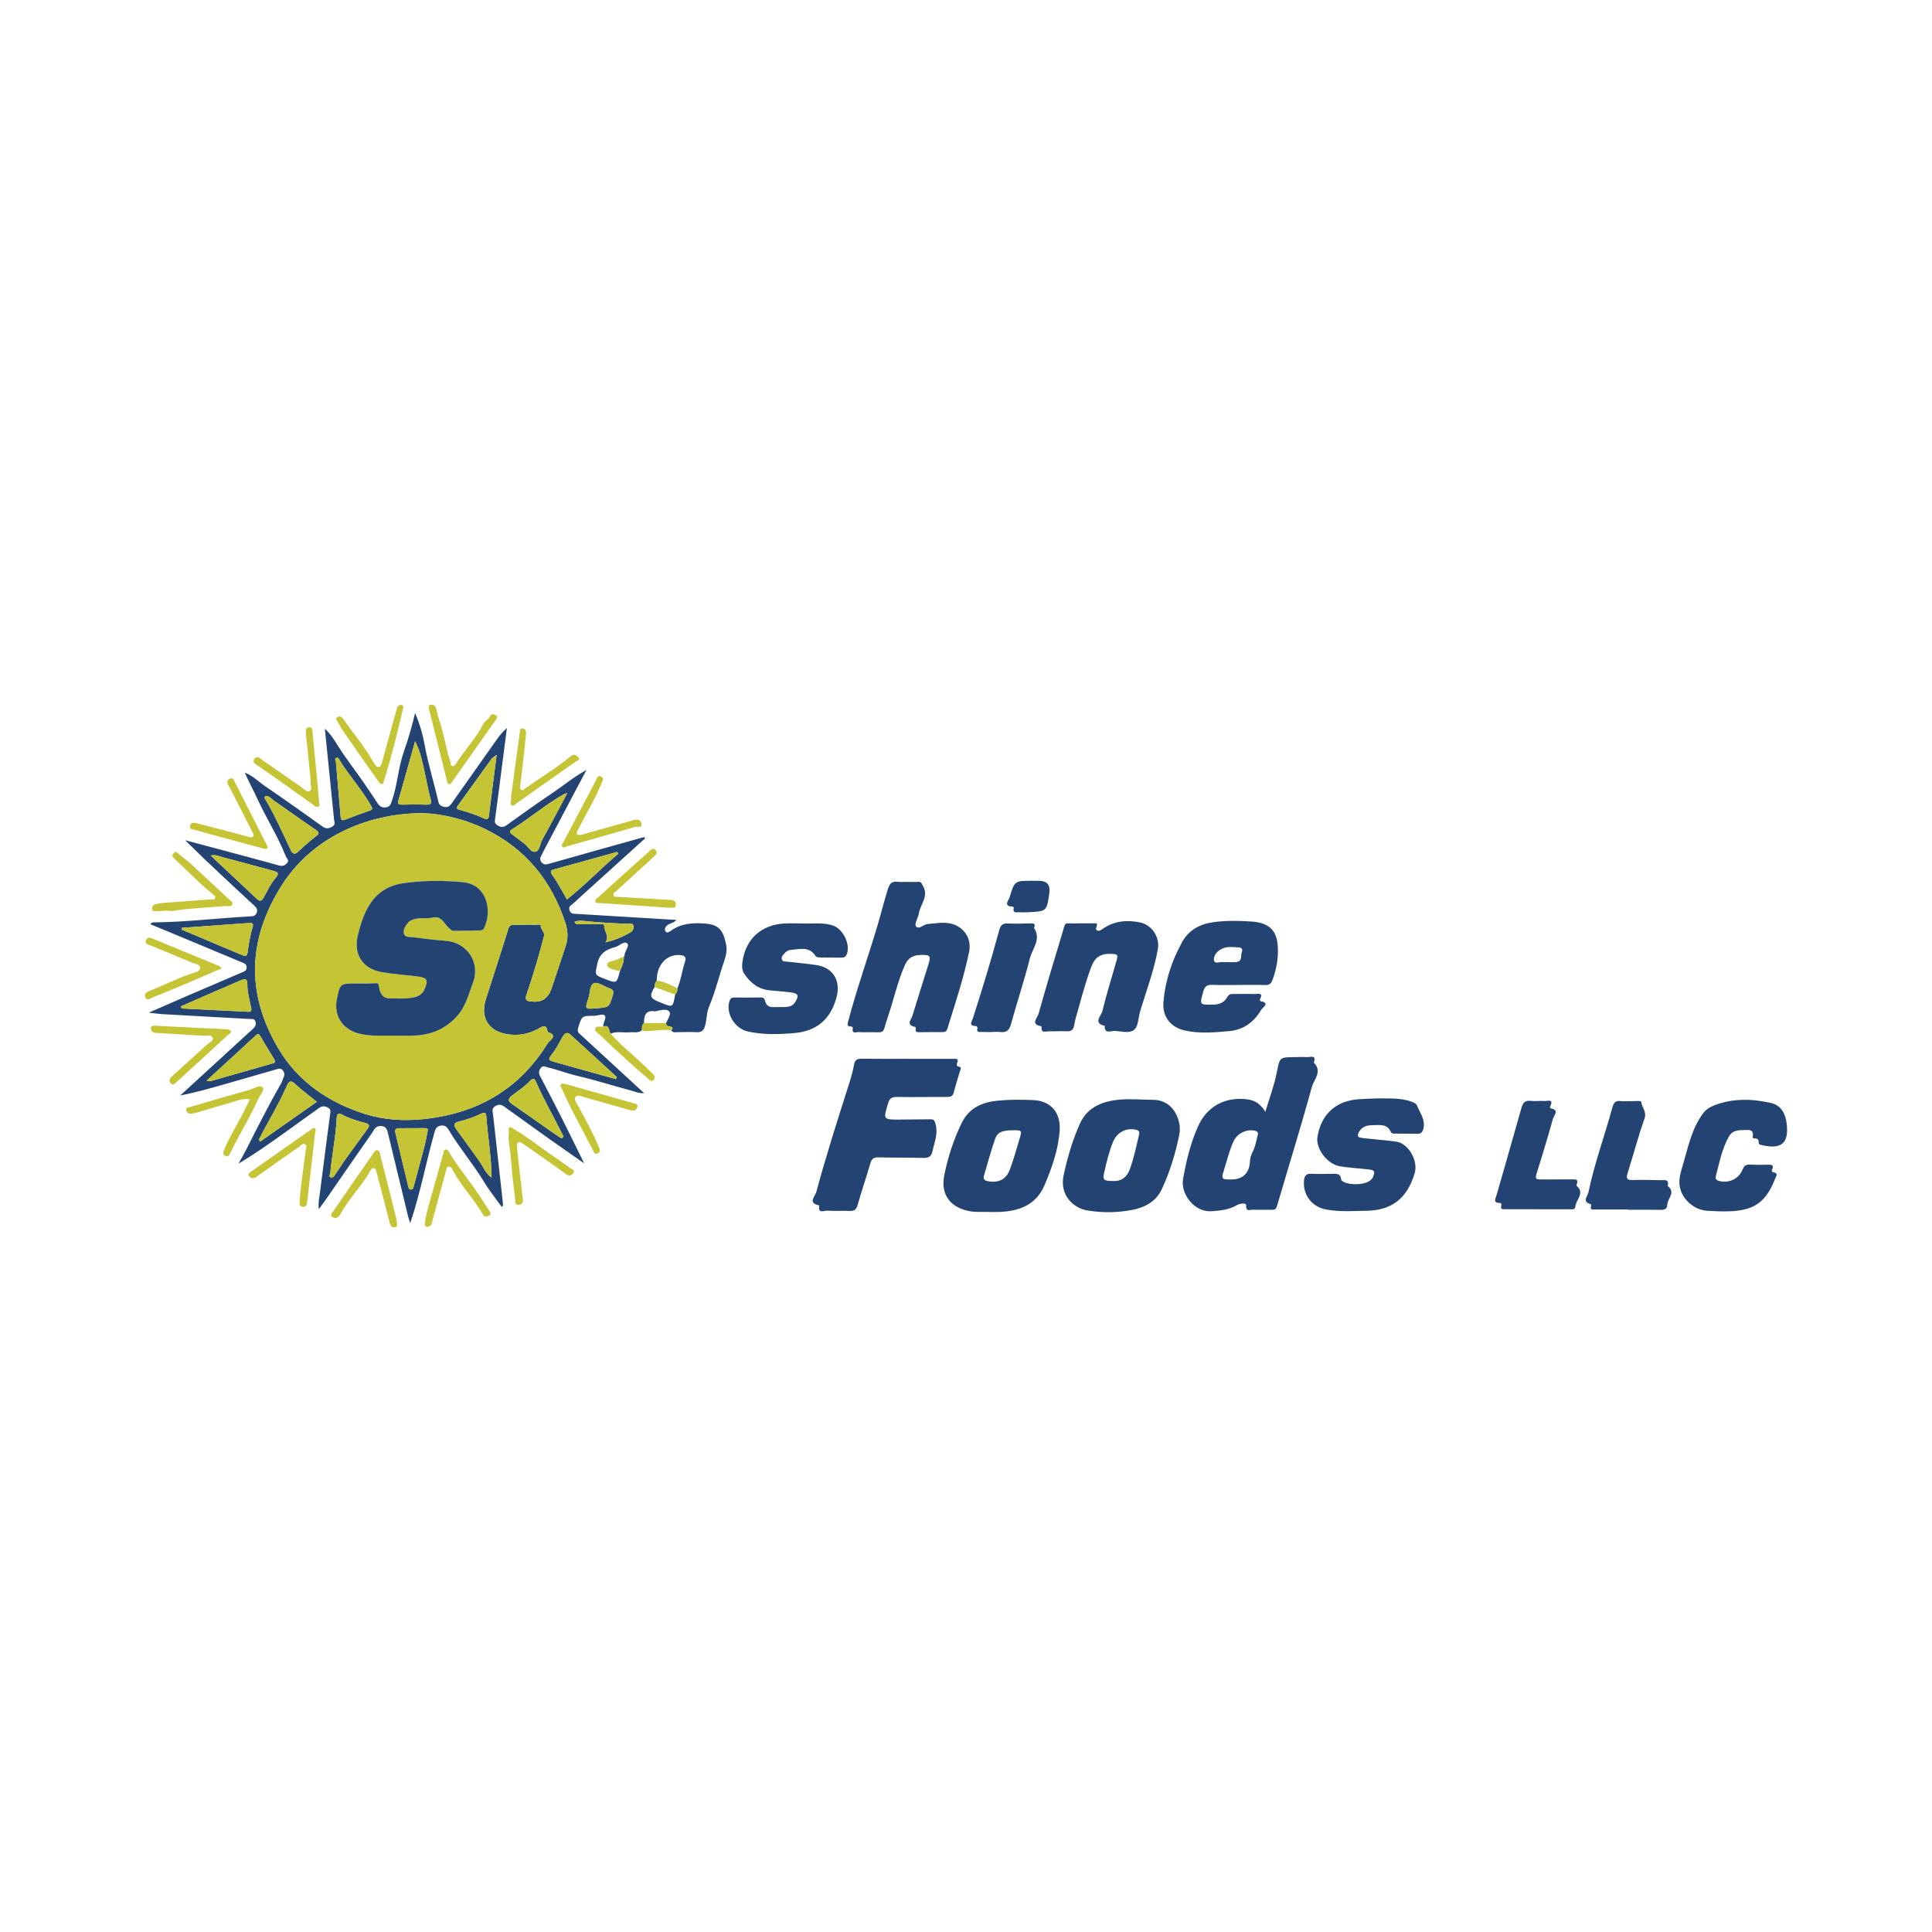 <?xml version="1.0" encoding="utf-8"?>
<!-- Generator: Adobe Illustrator 17.0.0, SVG Export Plug-In . SVG Version: 6.00 Build 0)  -->
<!DOCTYPE svg PUBLIC "-//W3C//DTD SVG 1.1//EN" "http://www.w3.org/Graphics/SVG/1.1/DTD/svg11.dtd">
<svg version="1.1" id="Layer_1" xmlns="http://www.w3.org/2000/svg" xmlns:xlink="http://www.w3.org/1999/xlink" x="0px" y="0px"
	 width="200px" height="200px" viewBox="0 0 200 200" enable-background="new 0 0 200 200" xml:space="preserve">

<g>
	<path fill="#234473" d="M62.454,106.267c-0.065-0.418,0.405-0.883,0.126-1.166c-0.174-0.176-0.731,0.054-1.117,0.055
		c-1.262,0.006-1.218,0.011-1.607,1.226c-0.156,0.486,0.127,0.616,0.367,0.837c2.125,1.959,4.252,3.915,6.458,5.945
		c-0.578,0.033-1.019-0.187-1.465-0.305c-1.817-0.481-3.61-1.059-5.439-1.483c-1.046-0.242-2.04-0.637-3.08-0.88
		c-0.245-0.057-0.487-0.246-0.728,0.08c-0.21,0.285-0.211,0.53-0.06,0.82c0.741,1.426,1.49,2.848,2.214,4.283
		c0.761,1.508,1.498,3.029,2.347,4.75c-1.427-1.001-2.676-1.866-3.914-2.746c-1.397-0.993-2.783-2.001-4.177-2.997
		c-0.316-0.226-0.591-0.468-1.064-0.208c-0.485,0.267-0.306,0.613-0.268,0.955c0.333,3.02,0.674,6.039,1.008,9.059
		c0.015,0.134,0.072,0.289-0.115,0.448c-0.617-0.864-1.286-1.688-1.829-2.587c-1.115-1.844-2.524-3.485-3.629-5.334
		c-0.196-0.328-0.415-0.588-0.891-0.489c-0.471,0.097-0.538,0.427-0.641,0.794c-0.856,3.041-1.428,6.158-2.481,9.289
		c-0.096-0.289-0.171-0.472-0.217-0.662c-0.682-2.818-1.358-5.638-2.043-8.456c-0.115-0.474-0.188-0.985-0.905-0.926
		c-0.476,0.039-0.591,0.422-0.787,0.703c-1.589,2.267-3.156,4.55-4.732,6.827c-0.222,0.32-0.458,0.631-0.775,1.066
		c-0.089-0.672,0.045-1.188,0.109-1.7c0.336-2.677,0.691-5.351,1.041-8.026c0.037-0.286,0.159-0.564-0.207-0.773
		c-0.355-0.202-0.64-0.175-0.956,0.054c-1.202,0.871-2.408,1.737-3.616,2.598c-1.52,1.083-3.045,2.161-4.688,3.137
		c0.279-0.509,0.572-1.012,0.835-1.529c1.161-2.293,2.317-4.588,3.595-6.82c0.085-0.149,0.121-0.324,0.196-0.479
		c0.138-0.287,0.187-0.555-0.045-0.827c-0.233-0.274-0.494-0.151-0.75-0.078c-1.688,0.483-3.374,0.971-5.061,1.456
		c-1.581,0.454-3.163,0.906-4.807,1.226c1.309-1.199,2.618-2.396,3.926-3.596c1.203-1.104,2.4-2.214,3.611-3.309
		c0.226-0.204,0.339-0.413,0.263-0.712c-0.097-0.379-0.409-0.289-0.667-0.304c-2.989-0.167-5.979-0.328-8.968-0.499
		c-0.438-0.025-0.874-0.093-1.423-0.154c1.381-0.603,2.669-1.17,3.962-1.727c1.884-0.813,3.771-1.62,5.659-2.425
		c0.251-0.107,0.515-0.169,0.513-0.536c-0.002-0.369-0.278-0.432-0.523-0.534c-2.329-0.974-4.658-1.946-6.988-2.917
		c-0.811-0.338-1.623-0.671-2.435-1.008c0.093-0.242,0.309-0.198,0.495-0.2c3.265-0.041,6.508-0.445,9.765-0.617
		c0.28-0.015,0.598-0.011,0.732-0.382c0.143-0.398-0.109-0.599-0.346-0.818c-2.371-2.194-4.743-4.387-7.071-6.689
		c1.2,0.32,2.401,0.638,3.6,0.96c2.032,0.545,4.067,1.08,6.093,1.648c0.361,0.101,0.581,0.054,0.839-0.215
		c0.303-0.317-0.015-0.489-0.101-0.708c-0.806-2.056-2.002-3.92-2.923-5.916c-0.413-0.894-0.884-1.76-1.333-2.764
		c0.863,0.326,1.427,0.943,2.089,1.393c2.005,1.362,3.982,2.767,5.952,4.179c0.363,0.26,0.634,0.234,1.003,0.032
		c0.386-0.212,0.227-0.485,0.199-0.766c-0.313-3.076-0.623-6.151-0.95-9.381c0.623,0.566,0.982,1.171,1.344,1.751
		c0.84,1.345,1.829,2.583,2.721,3.89c0.459,0.673,0.923,1.343,1.364,2.028c0.221,0.343,0.458,0.533,0.907,0.466
		c0.454-0.068,0.504-0.386,0.618-0.718c0.569-1.646,0.644-3.411,1.224-5.051c0.461-1.302,0.847-2.623,1.157-3.989
		c0.497,1.114,0.807,2.269,1.022,3.435c0.355,1.926,0.949,3.79,1.381,5.694c0.083,0.365,0.253,0.518,0.631,0.588
		c0.413,0.077,0.592-0.132,0.783-0.404c1.539-2.182,3.078-4.364,4.623-6.542c0.307-0.434,0.637-0.852,1.071-1.223
		c-0.295,2.287-0.59,4.574-0.886,6.861c-0.117,0.905-0.236,1.811-0.358,2.715c-0.036,0.267,0.109,0.404,0.317,0.527
		c0.304,0.179,0.555,0.201,0.877-0.03c1.606-1.156,3.215-2.31,4.859-3.412c1.099-0.737,2.112-1.604,3.43-2.319
		c-0.406,0.762-0.738,1.384-1.067,2.006c-1.144,2.163-2.287,4.327-3.43,6.491c-0.058,0.109-0.097,0.229-0.16,0.334
		c-0.153,0.253-0.212,0.483,0.015,0.742c0.219,0.248,0.435,0.231,0.727,0.148c3.235-0.919,6.474-1.822,9.713-2.729
		c0.067-0.019,0.137-0.024,0.202-0.035c0.117,0.177-0.051,0.227-0.124,0.293c-2.434,2.207-4.873,4.409-7.307,6.616
		c-0.187,0.169-0.456,0.273-0.333,0.654c0.128,0.397,0.4,0.358,0.694,0.376c3.185,0.191,6.369,0.386,9.553,0.58
		c0.238,0.014,0.477,0.025,0.816,0.042c-0.27,0.34-0.624,0.337-0.872,0.509c-0.254,0.177-0.403,0.447-0.245,0.689
		c0.14,0.214,0.411,0.039,0.582-0.085c1.032-0.749,2.212-0.817,3.414-0.739c1.523,0.099,1.972,0.655,2.284,2.23
		c0.106,0.533-0.014,1.092-0.191,1.607c-0.552,1.606-0.938,3.263-1.609,4.838c-0.241,0.565-0.205,1.297-0.392,1.937
		c-0.137,0.469-0.38,0.684-0.905,0.643c-0.64-0.05-1.287,0.002-1.931-0.004c-0.235-0.002-0.51,0.089-0.664-0.198
		c0.224-0.198,0.154-0.34-0.104-0.386c-0.227-0.041-0.436-0.06-0.419-0.364c0.146-0.403,0.573-0.897,0.307-1.199
		c-0.27-0.307-0.869-0.128-1.324-0.037c-0.048,0.01-0.098,0.034-0.143,0.027c-0.978-0.157-1.128,0.459-1.136,1.21
		c-0.239,0.2-0.206,0.478-0.212,0.744c-0.381,0.335-0.846,0.174-1.277,0.218c-0.652,0.067-1.324-0.147-1.96,0.142
		C62.982,106.738,63.171,106.038,62.454,106.267z M67.754,102.186c-0.543,0.925-0.473,1.153,0.469,1.53
		c0.068,0.027,0.136,0.056,0.204,0.084c1.234,0.509,1.234,0.509,1.465-0.854c0.186-0.177,0.248-0.4,0.238-0.649
		c0.383-0.884,0.482-1.85,0.787-2.757c0.167-0.497-0.097-0.649-0.555-0.675c-1.381-0.078-2.386,1.032-2.376,2.647
		C67.837,101.712,67.755,101.935,67.754,102.186z M64.17,100.541c0.184-0.47,0.44-0.92,0.405-1.452
		c0.026-0.069,0.071-0.136,0.075-0.207c0.029-0.442,0.56-0.974,0.283-1.219c-0.338-0.298-0.805,0.261-1.243,0.377
		c-0.929,0.245-1.642,0.647-1.863,1.758c-0.223,1.117-0.324,1.113,0.774,1.539C63.844,101.82,63.844,101.82,64.17,100.541z
		 M43.727,84.177c-5.884,0.013-11.526,2.621-14.614,7.552c-3.465,5.534-3.644,11.103-0.334,16.75
		c2.069,3.528,5.273,5.671,9.055,6.854c1.851,0.579,3.868,0.726,5.874,0.531c5.603-0.546,10.009-3.032,12.991-7.863
		c0.172-0.279,1.158-0.808-0.009-1.171c-0.121-0.986-0.633-0.499-1.063-0.276c-1.179,0.612-2.446,0.734-3.682,0.374
		c-1.346-0.393-2.25-1.618-1.646-3.496c0.781-2.426,1.568-4.85,2.328-7.283c0.106-0.339,0.282-0.414,0.587-0.412
		c0.717,0.003,1.435-0.03,2.152-0.007c0.21,0.007,0.624-0.073,0.612,0.063c-0.04,0.438,0.451,0.68,0.339,1.1
		c-0.253,0.945-0.499,1.893-0.779,2.83c-0.332,1.11-0.683,2.215-1.055,3.312c-0.15,0.443,0.017,0.582,0.423,0.634
		c1.121,0.143,1.806-0.24,2.18-1.316c0.512-1.472,0.984-2.958,1.478-4.437c0.27-0.809,0.221-1.607-0.043-2.406
		c-1.444-4.369-4.123-7.666-8.31-9.696C47.916,84.7,45.496,84.213,43.727,84.177z M18.817,96.053
		c-0.007,0.059-0.013,0.118-0.02,0.177c0.535,0.224,1.07,0.448,1.604,0.673c1.522,0.642,3.042,1.291,4.568,1.923
		c0.247,0.102,0.594,0.321,0.66-0.208c0.113-0.908,0.274-1.806,0.534-2.685c0.089-0.301-0.035-0.412-0.332-0.39
		C23.493,95.715,21.155,95.884,18.817,96.053z M18.755,104.164c0.009,0.077,0.019,0.154,0.028,0.231
		c2.309,0.115,4.619,0.231,6.928,0.344c0.336,0.017,0.335-0.17,0.283-0.433c-0.159-0.8-0.396-1.593-0.388-2.414
		c0.006-0.594-0.247-0.601-0.682-0.41c-1.156,0.506-2.318,1-3.475,1.502C20.549,103.374,19.652,103.77,18.755,104.164z
		 M63.761,111.71c0.032-0.067,0.064-0.135,0.096-0.202c-1.61-1.478-3.215-2.963-4.836-4.429c-0.328-0.297-0.581-0.092-0.771,0.23
		c-0.325,0.553-0.592,1.136-0.987,1.651c-0.59,0.769-0.574,0.778,0.347,1.034C59.66,110.564,61.71,111.138,63.761,111.71z
		 M21.388,111.865c0.218,0.032,0.323,0.079,0.407,0.055c2.141-0.607,4.278-1.224,6.419-1.832c0.316-0.09,0.313-0.216,0.152-0.472
		c-0.486-0.772-0.95-1.559-1.411-2.346c-0.148-0.253-0.251-0.295-0.494-0.069C24.807,108.74,23.137,110.261,21.388,111.865z
		 M26.801,117.975c0.046,0.065,0.091,0.13,0.137,0.196c1.936-1.359,3.872-2.717,5.859-4.112c-0.798-0.649-1.542-1.19-2.205-1.816
		c-0.437-0.413-0.661-0.395-0.894,0.145C28.865,114.318,27.742,116.1,26.801,117.975z M64,88.382
		c-0.035-0.065-0.069-0.129-0.104-0.194c-2.207,0.612-4.414,1.225-6.621,1.837c-0.33,0.092-0.287,0.304-0.14,0.506
		c0.581,0.799,1.034,1.677,1.558,2.578C60.572,91.619,62.197,89.901,64,88.382z M21.814,88.567c1.649,1.549,3.223,3.025,4.795,4.504
		c0.314,0.295,0.503,0.168,0.686-0.159c0.397-0.711,0.733-1.462,1.276-2.082c0.368-0.42,0.166-0.563-0.268-0.678
		c-1.743-0.462-3.479-0.952-5.225-1.406C22.707,88.649,22.341,88.445,21.814,88.567z M44.289,116.974
		c0.015-0.155-0.16-0.191-0.384-0.189c-0.864,0.007-1.727,0.009-2.591,0.009c-0.311,0-0.471,0.117-0.391,0.45
		c0.443,1.847,0.884,3.693,1.329,5.539c0.039,0.162,0.059,0.364,0.297,0.358c0.232-0.007,0.244-0.206,0.288-0.369
		c0.381-1.406,0.768-2.81,1.135-4.219C44.096,118.075,44.168,117.585,44.289,116.974z M58.299,117.603
		c-0.012-0.037-0.017-0.062-0.028-0.084c-0.938-1.875-1.99-3.692-2.826-5.619c-0.112-0.257-0.33-0.275-0.531-0.056
		c-0.556,0.605-1.24,1.056-1.89,1.544c-0.467,0.352-0.467,0.596,0.016,0.926c1.302,0.891,2.587,1.809,3.879,2.714
		c0.344,0.241,0.687,0.482,1.039,0.709C58.119,117.842,58.29,117.884,58.299,117.603z M58.727,82.1
		c-0.239,0.076-0.305,0.084-0.359,0.115c-1.893,1.079-3.549,2.507-5.397,3.654c-0.29,0.18-0.176,0.349,0.04,0.508
		c0.418,0.307,0.827,0.626,1.246,0.932c0.395,0.289,0.682,0.932,1.137,0.865c0.494-0.073,0.485-0.797,0.722-1.219
		C56.983,85.407,57.801,83.833,58.727,82.1z M27.66,82.418c-0.265,0.001-0.352,0.069-0.208,0.308
		c1.016,1.694,1.805,3.503,2.649,5.284c0.191,0.402,0.411,0.49,0.775,0.146c0.574-0.542,1.164-1.072,1.79-1.551
		c0.371-0.284,0.452-0.412,0.008-0.712c-1.449-0.98-2.866-2.007-4.304-3.003C28.13,82.724,27.946,82.466,27.66,82.418z
		 M34.177,121.557c-0.156,0.142-0.046,0.302,0.081,0.34c0.093,0.028,0.28-0.077,0.35-0.176c0.382-0.543,0.725-1.113,1.11-1.654
		c0.744-1.045,1.506-2.077,2.263-3.113c0.249-0.341,0.393-0.565-0.218-0.72c-0.805-0.204-1.611-0.452-2.353-0.856
		c-0.295-0.16-0.527-0.102-0.546,0.282C34.767,117.634,34.36,119.571,34.177,121.557z M50.888,121.909
		c-0.027-2.27-0.405-4.336-0.557-6.419c-0.03-0.407-0.303-0.309-0.536-0.197c-0.716,0.343-1.463,0.608-2.231,0.792
		c-0.69,0.166-0.604,0.45-0.261,0.909c0.797,1.068,1.556,2.163,2.34,3.241C50.013,120.743,50.2,121.384,50.888,121.909z
		 M42.971,76.741c-0.613,2.177-1.166,4.164-1.734,6.146c-0.109,0.382,0.079,0.413,0.373,0.41c0.839-0.009,1.679-0.038,2.516,0.002
		c0.533,0.026,0.571-0.186,0.448-0.608c-0.248-0.853-0.391-1.73-0.583-2.595C43.753,79.023,43.574,77.922,42.971,76.741z
		 M51.412,78.142c-0.295,0.225-0.436,0.291-0.515,0.401c-1.172,1.62-2.333,3.248-3.505,4.868c-0.177,0.245-0.09,0.351,0.153,0.417
		c0.883,0.242,1.756,0.51,2.583,0.914c0.239,0.117,0.436,0.078,0.476-0.24C50.865,82.445,51.126,80.388,51.412,78.142z
		 M34.762,78.759c0.167,1.918,0.337,3.836,0.498,5.755c0.025,0.298,0.082,0.479,0.442,0.342c0.854-0.325,1.709-0.648,2.574-0.943
		c0.328-0.112,0.281-0.239,0.145-0.481c-0.96-1.709-2.305-3.152-3.32-4.823c-0.048-0.078-0.134-0.233-0.28-0.155
		C34.712,78.514,34.645,78.625,34.762,78.759z M61.715,104.382c1.359-0.105,1.343-0.11,1.723-1.369
		c0.122-0.405,0.025-0.586-0.365-0.712c-0.536-0.174-1.146-0.666-1.558-0.527c-0.467,0.157-0.424,0.976-0.585,1.513
		c-0.007,0.024-0.016,0.047-0.024,0.07C60.538,104.473,60.538,104.473,61.715,104.382z M62.658,97.555
		c0.98-0.218,1.849-0.588,2.663-1.075c0.208-0.124,0.312-0.425,0.252-0.662c-0.072-0.286-0.372-0.166-0.574-0.176
		c-1.442-0.071-2.884-0.131-4.322-0.283c-0.384-0.041-0.8-0.103-1.206,0.071c0.141,0.319,0.36,0.247,0.54,0.249
		c0.691,0.005,1.382,0.003,2.073-0.004c0.196-0.002,0.485-0.055,0.471,0.201C62.526,96.433,63.151,96.927,62.658,97.555z"/>
	<path fill="#234473" d="M93.887,109.611c1.584,0,3.169-0.002,4.753,0.002c0.283,0.001,0.665-0.083,0.441,0.444
		c-0.059,0.138-0.062,0.314,0.139,0.351c0.396,0.071,0.208,0.3,0.15,0.497c-0.217,0.733-0.452,1.462-0.645,2.202
		c-0.107,0.41-0.367,0.449-0.72,0.448c-1.732-0.005-3.465,0.029-5.197,0.001c-0.525-0.008-0.734,0.194-0.876,0.666
		c-0.51,1.692-0.523,1.688,1.279,1.675c1.015-0.007,2.03-0.011,3.045-0.028c0.374-0.006,0.472,0.034,0.599,0.513
		c0.271,1.027-0.133,1.875-0.325,2.793c-0.11,0.525-0.39,0.705-0.92,0.692c-1.558-0.038-3.118-0.016-4.676-0.056
		c-0.479-0.012-0.697,0.14-0.832,0.605c-0.419,1.448-0.912,2.875-1.321,4.325c-0.135,0.479-0.351,0.636-0.826,0.616
		c-0.766-0.033-1.537,0.024-2.301-0.029c-0.322-0.023-0.994,0.361-0.854-0.507c0.002-0.015-0.027-0.049-0.046-0.053
		c-1.153-0.239-0.375-0.926-0.258-1.357c1.024-3.786,2.222-7.52,3.411-11.257c0.202-0.634,0.386-1.279,0.501-1.933
		c0.088-0.501,0.321-0.632,0.799-0.624c1.559,0.025,3.119,0.009,4.679,0.009C93.887,109.608,93.887,109.61,93.887,109.611z"/>
	<path fill="#234473" d="M130.986,115.098c0.435-1.449,0.923-2.737,1.188-4.089c0.306-1.562,0.286-1.566,1.858-1.577
		c0.421-0.003,0.843-0.029,1.262-0.001c0.35,0.023,1.024-0.289,0.708,0.576c0.93,0.907,0.011,1.75-0.201,2.523
		c-1.131,4.122-2.403,8.206-3.604,12.309c-0.089,0.305-0.207,0.401-0.498,0.397c-0.669-0.009-1.338,0.019-2.006-0.007
		c-0.282-0.011-0.729,0.261-0.694-0.463c0.013-0.27-0.639-0.196-0.954-0.011c-0.82,0.48-1.708,0.567-2.635,0.633
		c-1.757,0.124-3.213-1.781-2.939-3.346c0.324-1.85,0.769-3.687,1.533-5.407c0.944-2.125,2.835-3.123,5.123-2.832
		C129.904,113.902,130.511,114.292,130.986,115.098z M127.427,122.101c1.234-0.006,1.905-0.632,1.968-1.889
		c0.019-0.377,0.12-0.676,0.3-1.018c0.268-0.509,0.35-1.118,0.505-1.685c0.06-0.22,0.007-0.371-0.246-0.443
		c-0.821-0.236-1.86,0.236-2.232,1.026c-0.465,0.986-0.699,2.049-1.032,3.078C126.407,122.044,126.473,122.105,127.427,122.101z"/>
	<path fill="#234473" d="M93.834,91.296c0.421,0,0.842,0.012,1.262-0.004c0.296-0.011,0.293,0.155,0.426,0.377
		c0.669,1.112-0.256,1.94-0.405,2.893c-0.072,0.458-0.479,1.08-0.307,1.312c0.309,0.419,0.78-0.188,1.222-0.22
		c0.712-0.052,1.408-0.196,2.139-0.093c1.472,0.208,2.458,1.474,2.152,2.963c-0.557,2.708-1.432,5.33-2.251,7.967
		c-0.096,0.31-0.27,0.355-0.542,0.353c-0.767-0.006-1.535,0.001-2.302,0.01c-0.264,0.003-0.524,0.029-0.423-0.377
		c0.013-0.052-0.042-0.172-0.08-0.179c-0.991-0.181-0.386-0.762-0.265-1.164c0.525-1.752,1.089-3.491,1.632-5.238
		c0.299-0.963,0.209-1.069-0.789-1.04c-0.751,0.022-1.293,0.285-1.625,1.034c-0.767,1.727-1.148,3.575-1.759,5.349
		c-0.667,1.939-0.098,1.596-2.15,1.612c-0.272,0.002-0.549,0.029-0.816-0.01c-0.272-0.04-0.827,0.278-0.657-0.446
		c0.007-0.031-0.146-0.143-0.223-0.142c-0.401,0.006-0.352-0.197-0.278-0.481c0.872-3.346,2.041-6.601,3.028-9.911
		c0.381-1.276,0.693-2.571,1.098-3.843c0.195-0.614,0.443-0.798,1.022-0.732c0.293,0.034,0.593,0.006,0.89,0.006
		C93.834,91.294,93.834,91.295,93.834,91.296z"/>
	<path fill="#234473" d="M117.767,113.804c0.476,0.036,1.118,0.023,1.76,0.054c2.029,0.096,2.828,2.244,2.557,3.584
		c-0.399,1.967-0.975,3.893-1.836,5.705c-0.59,1.242-1.742,1.857-3.067,2.109c-1.52,0.289-3.059,0.3-4.579,0.058
		c-1.502-0.239-2.938-1.602-2.495-3.656c0.391-1.812,0.914-3.603,1.664-5.294c0.841-1.898,2.576-2.446,4.495-2.556
		C116.711,113.782,117.158,113.804,117.767,113.804z M115.224,122.254c0.768,0.055,1.413-0.321,1.737-1.215
		c0.421-1.163,0.668-2.371,0.955-3.569c0.054-0.224,0.039-0.426-0.269-0.506c-1.006-0.263-2.001,0.228-2.412,1.208
		c-0.422,1.007-0.662,2.066-0.913,3.123C114.124,122.128,114.224,122.266,115.224,122.254z"/>
	<path fill="#234473" d="M102.284,125.461c-0.617-0.026-1.234,0.038-1.852-0.068c-2.007-0.346-3.076-1.689-2.692-3.666
		c0.366-1.89,0.964-3.726,1.81-5.473c0.774-1.598,2.181-2.174,3.796-2.321c1.202-0.11,2.415-0.106,3.632-0.051
		c1.937,0.087,2.827,1.454,2.722,3.094c-0.127,1.987-0.799,3.917-1.591,5.755c-0.861,1.997-2.603,2.651-4.638,2.729
		C103.077,125.474,102.68,125.461,102.284,125.461z M104.877,117.004c-1.095,0.001-1.62,0.193-1.859,0.884
		c-0.434,1.253-0.785,2.535-1.157,3.808c-0.088,0.302-0.003,0.504,0.367,0.574c1.155,0.22,1.944-0.163,2.341-1.269
		c0.366-1.019,0.669-2.062,0.975-3.102C105.807,117.007,105.792,117.003,104.877,117.004z"/>
	<path fill="#234473" d="M128.17,101.962c-0.891-0.001-1.784,0.029-2.674-0.012c-0.538-0.025-0.782,0.148-0.93,0.683
		c-0.389,1.407-0.418,1.382,1.012,1.367c0.654-0.007,1.165-0.224,1.479-0.798c0.146-0.267,0.341-0.309,0.606-0.306
		c0.743,0.007,1.486-0.018,2.228,0.004c0.314,0.009,0.938-0.204,0.539,0.548c-0.023,0.044,0.029,0.188,0.061,0.193
		c1.033,0.168,0.2,0.679,0.09,0.865c-0.753,1.281-1.84,2.114-3.377,2.241c-1.53,0.126-3.065,0.273-4.581-0.078
		c-1.452-0.336-2.303-1.42-2.186-2.908c0.175-2.22,0.866-4.311,1.945-6.252c0.679-1.222,1.801-1.842,3.186-2.04
		c1.309-0.187,2.626-0.16,3.926-0.078c2.118,0.134,2.901,1.098,2.788,3.439c-0.043,0.875-0.234,1.757-0.55,2.602
		c-0.146,0.391-0.322,0.55-0.739,0.539C130.052,101.945,129.111,101.962,128.17,101.962z M126.888,99.605c0-0.003,0-0.007,0-0.01
		c0.371,0,0.747,0.037,1.113-0.008c0.653-0.08,0.403-0.691,0.561-1.059c0.108-0.253-0.037-0.436-0.318-0.452
		c-0.567-0.034-1.148-0.113-1.689,0.11c-0.515,0.212-0.928,0.697-0.89,1.173c0.042,0.516,0.652,0.161,1,0.244
		C126.736,99.619,126.814,99.605,126.888,99.605z"/>
	<path fill="#234473" d="M142.589,113.704c1.186,0.029,2.376-0.078,3.531,0.338c0.279,0.101,0.496,0.21,0.602,0.474
		c0.296,0.738,0.839,1.397,0.637,2.292c-0.088,0.39-0.259,0.564-0.638,0.561c-0.793-0.005-1.585-0.009-2.378-0.021
		c-0.163-0.002-0.293-0.004-0.394-0.226c-0.362-0.792-1.111-0.647-1.782-0.649c-0.616-0.001-1.174,0.118-1.502,0.74
		c-0.25,0.475,0.003,0.545,0.39,0.593c1.152,0.144,2.31,0.211,3.463,0.373c1.342,0.189,2.301,2.031,1.93,3.271
		c-0.766,2.562-2.327,3.855-5.002,3.889c-1.409,0.018-2.824,0.134-4.224-0.144c-1.461-0.29-2.387-1.561-2.227-3.031
		c0.051-0.469,0.252-0.689,0.764-0.657c0.666,0.042,1.337,0.006,2.006,0.009c0.471,0.002,1.027-0.133,1.075,0.615
		c0.001,0.021,0.026,0.041,0.041,0.06c0.45,0.541,2.831,0.616,3.238-0.325c0.246-0.569,0.205-0.738-0.423-0.806
		c-0.984-0.106-1.974-0.17-2.952-0.32c-1.338-0.206-2.562-1.829-2.361-3.057c0.383-2.337,1.904-3.728,4.275-3.892
		C141.302,113.747,141.946,113.733,142.589,113.704z"/>
	<path fill="#234473" d="M113.532,95.587c0.117,0.287-0.233,0.58,0.037,0.73c0.213,0.119,0.47-0.082,0.675-0.22
		c1.162-0.782,2.442-0.875,3.765-0.609c1.228,0.247,2.071,1.523,1.853,2.76c-0.395,2.246-1.223,4.372-1.861,6.55
		c-0.186,0.634-0.147,1.484-0.645,1.842c-0.497,0.357-1.297,0.113-1.96,0.082c-0.394-0.018-1.063,0.362-1.04-0.528
		c-1.236-0.286-0.356-1.04-0.248-1.489c0.415-1.725,0.952-3.42,1.439-5.127c0.225-0.79,0.185-0.817-0.656-0.835
		c-0.897-0.02-1.523,0.347-1.856,1.186c-0.565,1.425-0.956,2.905-1.368,4.377c-0.173,0.619-0.369,1.235-0.482,1.865
		c-0.091,0.504-0.344,0.612-0.808,0.586c-0.592-0.034-1.188,0.022-1.782,0.006c-0.327-0.009-0.856,0.247-0.773-0.468
		c0.002-0.02-0.019-0.061-0.033-0.063c-1.154-0.179-0.396-0.867-0.282-1.272c0.777-2.76,1.591-5.51,2.429-8.253
		c0.422-1.381,0.126-1.085,1.471-1.118C112.122,95.572,112.837,95.587,113.532,95.587z"/>
	<path fill="#234473" d="M83.195,95.597c1.007,0.038,2.035-0.124,3.022,0.21c1.015,0.344,1.781,1.822,1.484,2.85
		c-0.086,0.298-0.233,0.478-0.565,0.475c-0.767-0.008-1.534,0-2.301-0.016c-0.138-0.003-0.342-0.045-0.403-0.141
		c-0.677-1.073-1.698-0.694-2.636-0.634c-0.251,0.016-0.451,0.2-0.619,0.386c-0.15,0.165-0.319,0.349-0.238,0.589
		c0.089,0.267,0.354,0.214,0.569,0.238c1.005,0.114,2.015,0.199,3.015,0.35c1.729,0.261,2.526,1.632,2.081,3.311
		c-0.61,2.298-2.058,3.537-4.407,3.731c-1.607,0.133-3.216,0.189-4.804-0.176c-1.333-0.306-2.242-1.82-1.9-3.066
		c0.09-0.327,0.217-0.449,0.55-0.443c0.891,0.015,1.784,0.016,2.675-0.006c0.308-0.008,0.424,0.093,0.494,0.391
		c0.103,0.441,0.424,0.634,0.886,0.612c0.42-0.02,0.843,0.01,1.263-0.016c0.375-0.024,0.718-0.126,0.945-0.486
		c0.435-0.691,0.342-0.928-0.466-1.025c-0.688-0.082-1.378-0.147-2.068-0.201c-1.211-0.095-2.07-0.737-2.722-1.715
		c-0.252-0.379-0.25-0.805-0.195-1.221c0.316-2.369,1.936-3.863,4.336-3.993C81.856,95.567,82.526,95.597,83.195,95.597z"/>
	<path fill="#234473" d="M177.975,125.396c-0.396-0.017-0.791-0.034-1.187-0.051c-1.438-0.063-2.763-1.251-2.923-2.678
		c-0.069-0.616,0.094-1.233,0.271-1.819c0.574-1.909,0.928-3.897,2.147-5.572c0.336-0.461,0.772-0.696,1.224-0.868
		c1.912-0.728,3.884-0.672,5.841-0.222c1.059,0.243,1.491,1.149,1.606,2.105c0.253,2.087-0.542,2.725-2.626,2.238
		c-0.166-0.039-0.287-0.087-0.272-0.273c0.025-0.295-0.125-0.399-0.394-0.405c-0.096-0.002-0.244-0.02-0.225-0.135
		c0.076-0.469,0.003-0.767-0.579-0.741c-0.714,0.032-1.465-0.079-1.897,0.7c-0.705,1.273-0.971,2.691-1.338,4.075
		c-0.088,0.331,0.105,0.443,0.374,0.513c0.962,0.248,1.999-0.222,2.379-1.164c0.169-0.419,0.369-0.568,0.809-0.541
		c0.642,0.039,1.287,0.02,1.931,0.012c0.3-0.004,0.503,0.048,0.362,0.414c-0.054,0.141-0.119,0.337,0.073,0.366
		c0.588,0.088,0.313,0.398,0.206,0.676C182.633,124.957,181.018,125.473,177.975,125.396z"/>
	<path fill="#234473" d="M168.54,125.208c-1.138,0-2.275,0.003-3.413-0.003c-0.221-0.001-0.56,0.103-0.418-0.354
		c0.019-0.059-0.005-0.19-0.033-0.198c-0.943-0.248-0.328-0.808-0.238-1.239c0.619-2.98,1.676-5.836,2.474-8.766
		c0.131-0.481,0.312-0.738,0.854-0.666c0.365,0.048,0.741-0.005,1.111,0.013c0.362,0.018,1.017-0.101,1.033,0.093
		c0.047,0.577,0.583,0.987,0.333,1.693c-0.66,1.858-1.155,3.773-1.753,5.654c-0.18,0.566-0.077,0.741,0.531,0.719
		c0.963-0.035,1.929,0.006,2.893,0.017c0.398,0.005,0.916-0.131,0.72,0.595c0.878,0.666-0.024,1.304-0.039,1.955
		c-0.01,0.439-0.31,0.531-0.717,0.522c-1.113-0.024-2.226-0.008-3.339-0.008C168.54,125.226,168.54,125.217,168.54,125.208z"/>
	<path fill="#234473" d="M159.119,125.179c-1.064,0-2.128,0.004-3.192-0.003c-0.269-0.002-0.662,0.117-0.502-0.422
		c0.026-0.088-0.026-0.228-0.138-0.226c-0.792,0.018-0.46-0.469-0.36-0.819c0.857-3.012,1.733-6.018,2.577-9.034
		c0.151-0.539,0.389-0.783,0.973-0.713c0.463,0.055,0.941-0.018,1.408,0.015c0.314,0.022,1.009-0.267,0.584,0.562
		c-0.024,0.048,0.023,0.194,0.052,0.199c0.956,0.157,0.338,0.73,0.241,1.074c-0.541,1.924-1.113,3.839-1.715,5.744
		c-0.164,0.518,0.073,0.542,0.449,0.54c1.064-0.005,2.128-0.005,3.192-0.005c0.346,0,0.767-0.068,0.529,0.527
		c-0.017,0.041-0.023,0.119,0.001,0.139c0.896,0.783-0.11,1.453-0.145,2.18c-0.015,0.315-0.376,0.246-0.615,0.246
		c-1.113,0.004-2.227,0.002-3.34,0.002C159.119,125.183,159.119,125.181,159.119,125.179z"/>
	<path fill="#234473" d="M102.765,106.833c-0.371,0-0.743,0.017-1.113-0.006c-0.227-0.015-0.618,0.105-0.46-0.397
		c0.017-0.054-0.093-0.213-0.144-0.213c-0.857,0.005-0.42-0.532-0.321-0.84c0.963-3.007,1.89-6.025,2.707-9.074
		c0.142-0.529,0.354-0.732,0.902-0.705c0.789,0.038,1.583,0.006,2.374-0.008c0.3-0.005,0.502,0.04,0.353,0.408
		c-0.009,0.023-0.027,0.057-0.018,0.07c0.772,1.167-0.179,2.129-0.433,3.142c-0.577,2.297-1.336,4.547-1.962,6.832
		c-0.182,0.666-0.514,0.872-1.145,0.787c-0.243-0.033-0.494-0.005-0.741-0.005C102.765,106.826,102.765,106.829,102.765,106.833z"/>
	<path fill="#234473" d="M106.827,91.179c0.223,0,0.446,0,0.669,0c0.916,0.001,1.262,0.414,1.123,1.344
		c-0.267,1.795-0.267,1.799-2.051,1.906c-0.37,0.022-0.743,0.012-1.114,0.007c-0.274-0.004-0.647,0.098-0.506-0.422
		c0.012-0.044-0.07-0.164-0.11-0.164c-1.027-0.019-0.421-0.641-0.32-0.977C105.027,91.177,105.043,91.182,106.827,91.179z"/>
	<path fill="#C5C435" d="M17.284,94.266c-0.421,0.024-0.741,0.051-1.063,0.056c-0.184,0.003-0.437,0.074-0.469-0.215
		c-0.028-0.244,0.099-0.449,0.345-0.507c0.311-0.073,0.632-0.119,0.951-0.143c1.576-0.12,3.153-0.225,4.729-0.347
		c0.176-0.014,0.445,0.07,0.497-0.192c0.037-0.182-0.162-0.289-0.295-0.396c-1.321-1.061-2.486-2.29-3.721-3.445
		c-0.126-0.118-0.261-0.232-0.359-0.372c-0.134-0.192,0.048-0.326,0.148-0.45c0.13-0.162,0.231-0.051,0.356,0.057
		c0.466,0.402,0.967,0.764,1.421,1.179c1.292,1.181,2.57,2.379,3.847,3.576c0.171,0.161,0.492,0.305,0.373,0.576
		c-0.112,0.254-0.447,0.128-0.68,0.148c-1.402,0.118-2.808,0.195-4.209,0.328C18.498,94.183,17.855,94.398,17.284,94.266z"/>
	<path fill="#C5C435" d="M32.676,116.792c-0.297,2.584-0.587,5.121-0.881,7.657c-0.03,0.256-0.092,0.516-0.43,0.487
		c-0.383-0.033-0.364-0.305-0.345-0.601c0.113-1.751,0.417-3.479,0.621-5.219c0.026-0.221,0.203-0.518-0.084-0.669
		c-0.236-0.124-0.4,0.133-0.574,0.254c-1.475,1.03-2.953,2.058-4.412,3.11c-0.306,0.22-0.564,0.225-0.773-0.039
		c-0.199-0.25,0.061-0.399,0.236-0.522c2.118-1.489,4.239-2.974,6.362-4.457C32.427,116.773,32.488,116.792,32.676,116.792z"/>
	<path fill="#C5C435" d="M44.423,73.413c-0.081-0.288-0.045-0.44,0.14-0.458c0.232-0.022,0.47,0.056,0.551,0.291
		c0.12,0.35,0.155,0.729,0.281,1.076c0.537,1.477,0.732,3.045,1.227,4.532c0.051,0.155-0.02,0.385,0.197,0.439
		c0.248,0.062,0.341-0.178,0.44-0.328c0.893-1.362,2.017-2.564,2.777-4.019c0.169-0.324,0.548-0.479,0.711-0.841
		c0.109-0.244,0.403-0.171,0.59-0.05c0.242,0.156,0.084,0.328-0.035,0.497c-1.496,2.118-2.988,4.239-4.483,6.359
		c-0.082,0.117-0.136,0.292-0.317,0.271c-0.183-0.021-0.193-0.191-0.229-0.334c-0.604-2.422-1.211-4.844-1.816-7.265
		C44.432,73.486,44.418,73.388,44.423,73.413z"/>
	<path fill="#C5C435" d="M41.078,126.601c0.051,0.213,0.063,0.396-0.172,0.437c-0.29,0.051-0.467-0.091-0.54-0.376
		c-0.264-1.026-0.53-2.051-0.797-3.075c-0.199-0.763-0.4-1.526-0.603-2.288c-0.045-0.168-0.092-0.355-0.304-0.37
		c-0.172-0.012-0.257,0.15-0.324,0.268c-0.91,1.588-2.22,2.899-3.11,4.498c-0.196,0.352-0.475,0.49-0.783,0.311
		c-0.381-0.221-0.028-0.498,0.096-0.679c1.32-1.934,2.661-3.854,3.998-5.777c0.138-0.199,0.245-0.509,0.514-0.479
		c0.293,0.033,0.283,0.382,0.34,0.602c0.566,2.194,1.115,4.392,1.663,6.59C41.084,126.382,41.073,126.51,41.078,126.601z"/>
	<path fill="#C5C435" d="M22.964,100.233c-1.29,0.557-2.503,1.09-3.724,1.606c-1.135,0.48-2.275,0.952-3.421,1.405
		c-0.24,0.095-0.577,0.418-0.764,0.017c-0.211-0.452,0.241-0.598,0.541-0.723c1.406-0.586,2.776-1.258,4.22-1.758
		c0.354-0.122,0.921-0.189,0.909-0.617c-0.01-0.353-0.573-0.396-0.904-0.536c-1.425-0.603-2.862-1.181-4.29-1.776
		c-0.23-0.096-0.579-0.131-0.406-0.544c0.138-0.329,0.394-0.25,0.619-0.158c2.311,0.941,4.62,1.891,6.927,2.842
		C22.749,100.025,22.81,100.105,22.964,100.233z"/>
	<path fill="#C5C435" d="M52.897,82.523c0.289-2.133,0.592-4.383,0.903-6.632c0.028-0.202-0.001-0.526,0.313-0.485
		c0.277,0.036,0.366,0.337,0.342,0.584c-0.105,1.104-0.234,2.205-0.359,3.307c-0.078,0.686-0.168,1.371-0.243,2.058
		c-0.015,0.141-0.044,0.317,0.099,0.407c0.196,0.125,0.304-0.06,0.441-0.158c1.566-1.116,3.222-2.106,4.709-3.332
		c0.295-0.243,0.531-0.125,0.715,0.065c0.319,0.329-0.088,0.405-0.252,0.522c-2.051,1.457-4.108,2.906-6.166,4.352
		c-0.133,0.093-0.297,0.29-0.45,0.141C52.751,83.159,52.951,82.883,52.897,82.523z"/>
	<path fill="#C5C435" d="M27.351,87.863c-1.592-0.429-3.143-0.845-4.692-1.265c-0.81-0.22-1.62-0.439-2.425-0.677
		c-0.234-0.069-0.643-0.026-0.562-0.429c0.079-0.393,0.44-0.332,0.731-0.259c1.006,0.252,2.01,0.516,3.013,0.78
		c0.741,0.195,1.479,0.403,2.222,0.591c0.184,0.047,0.416,0.154,0.561-0.014c0.155-0.18-0.033-0.379-0.113-0.539
		c-0.706-1.41-1.429-2.812-2.149-4.216c-0.09-0.175-0.184-0.348-0.281-0.519c-0.152-0.268-0.195-0.529,0.123-0.697
		c0.341-0.18,0.417,0.12,0.525,0.333c1.095,2.156,2.189,4.312,3.285,6.467c0.066,0.129,0.181,0.253,0.064,0.403
		C27.555,87.946,27.425,87.862,27.351,87.863z"/>
	<path fill="#C5C435" d="M43.984,126.591c0.1-0.865,0.369-1.69,0.599-2.523c0.426-1.547,0.867-3.089,1.304-4.633
		c0.045-0.158,0.008-0.378,0.222-0.43c0.214-0.052,0.308,0.149,0.388,0.283c0.939,1.572,2.127,2.97,3.138,4.491
		c0.341,0.513,0.674,1.031,1.005,1.55c0.104,0.162,0.263,0.346-0.002,0.5c-0.233,0.136-0.479,0.18-0.643-0.104
		c-0.926-1.606-2.256-2.937-3.117-4.587c-0.092-0.177-0.193-0.387-0.418-0.373c-0.259,0.015-0.248,0.289-0.296,0.46
		c-0.47,1.686-0.926,3.376-1.381,5.066c-0.051,0.189-0.044,0.396-0.2,0.546c-0.132,0.127-0.278,0.219-0.464,0.137
		C43.951,126.9,43.967,126.742,43.984,126.591z"/>
	<path fill="#C5C435" d="M60.117,86.433c1.686-0.472,3.371-0.943,5.057-1.416c0.143-0.04,0.281-0.095,0.424-0.133
		c0.348-0.092,0.689-0.048,0.791,0.332c0.154,0.572-0.367,0.308-0.57,0.368c-2.368,0.69-4.744,1.353-7.118,2.023
		c-0.157,0.044-0.329,0.22-0.475,0.055c-0.172-0.195,0.036-0.367,0.12-0.528c1.11-2.116,2.228-4.228,3.343-6.341
		c0.119-0.225,0.157-0.6,0.546-0.397c0.361,0.189,0.125,0.461,0.028,0.701c-0.673,1.673-1.628,3.204-2.439,4.807
		C59.65,86.248,59.59,86.474,60.117,86.433z"/>
	<path fill="#C5C435" d="M69.219,93.965c-2.376-0.161-4.745-0.32-7.113-0.482c-0.165-0.011-0.388,0.073-0.466-0.126
		c-0.092-0.234,0.148-0.346,0.283-0.468c1.717-1.558,3.435-3.116,5.171-4.652c0.191-0.169,0.451-0.54,0.743-0.271
		c0.348,0.32-0.008,0.576-0.237,0.787c-1.251,1.156-2.509,2.305-3.763,3.457c-0.139,0.128-0.392,0.205-0.33,0.444
		c0.066,0.251,0.321,0.179,0.507,0.191c1.68,0.102,3.36,0.197,5.04,0.295c0.049,0.003,0.099,0.004,0.149,0.006
		c0.356,0.012,0.771,0.014,0.759,0.494C69.948,94.184,69.478,93.878,69.219,93.965z"/>
	<path fill="#C5C435" d="M66.014,114.507c-0.138,0.444-0.406,0.525-0.813,0.407c-1.518-0.44-3.041-0.861-4.562-1.291
		c-0.356-0.101-0.831-0.337-1.05-0.087c-0.235,0.268,0.123,0.675,0.289,0.988c0.729,1.374,1.498,2.727,2.089,4.171
		c0.107,0.262,0.275,0.506-0.078,0.692c-0.361,0.19-0.425-0.157-0.522-0.346c-1.093-2.129-2.276-4.213-3.237-6.409
		c-0.053-0.121-0.219-0.247-0.05-0.389c0.124-0.104,0.279-0.076,0.425-0.035c2.378,0.672,4.755,1.344,7.133,2.015
		C65.809,114.27,65.97,114.322,66.014,114.507z"/>
	<path fill="#C5C435" d="M53.58,119.395c0.152,1.344,0.323,2.861,0.495,4.378c0.014,0.123,0.038,0.244,0.056,0.366
		c0.047,0.323-0.083,0.534-0.409,0.589c-0.406,0.069-0.36-0.283-0.384-0.489c-0.174-1.494-0.363-2.988-0.465-4.487
		c-0.058-0.855-0.313-1.696-0.193-2.563c0.022-0.158-0.132-0.369,0.077-0.465c0.175-0.081,0.321,0.089,0.463,0.171
		c1.372,0.789,2.597,1.795,3.9,2.686c0.65,0.444,1.294,0.898,1.934,1.357c0.175,0.126,0.542,0.201,0.265,0.535
		c-0.212,0.255-0.429,0.295-0.754,0.056c-1.331-0.981-2.693-1.919-4.044-2.873c-0.121-0.085-0.241-0.174-0.369-0.248
		c-0.166-0.096-0.34-0.262-0.539-0.116c-0.159,0.116-0.096,0.315-0.083,0.485C53.541,118.925,53.553,119.073,53.58,119.395z"/>
	<path fill="#C5C435" d="M39.537,81.167c-0.254-0.035-0.355-0.263-0.476-0.433c-0.887-1.247-1.774-2.495-2.628-3.765
		c-0.482-0.716-1.045-1.379-1.419-2.167c-0.089-0.188-0.354-0.363-0.09-0.558c0.251-0.186,0.469-0.016,0.622,0.205
		c0.983,1.419,2.116,2.734,2.981,4.236c0.074,0.128,0.151,0.255,0.237,0.375c0.113,0.156,0.208,0.384,0.439,0.342
		c0.214-0.039,0.282-0.248,0.336-0.448c0.204-0.764,0.416-1.526,0.627-2.288c0.296-1.069,0.597-2.137,0.887-3.208
		c0.071-0.261,0.212-0.528,0.471-0.481c0.342,0.062,0.205,0.355,0.147,0.6c-0.578,2.431-1.162,4.86-1.925,7.242
		C39.703,80.953,39.74,81.127,39.537,81.167z"/>
	<path fill="#C5C435" d="M16.936,106.23c2.126,0.101,4.252,0.201,6.378,0.311c0.191,0.01,0.466,0.032,0.548,0.152
		c0.144,0.213-0.15,0.337-0.272,0.451c-1.756,1.63-3.524,3.247-5.299,4.857c-0.162,0.147-0.375,0.426-0.623,0.139
		c-0.259-0.3-0.062-0.54,0.178-0.757c1.19-1.075,2.378-2.154,3.564-3.234c0.244-0.223,0.73-0.401,0.606-0.736
		c-0.123-0.333-0.622-0.168-0.953-0.191c-1.554-0.107-3.111-0.189-4.666-0.281c-0.148-0.009-0.302-0.001-0.443-0.041
		c-0.21-0.059-0.329-0.222-0.331-0.441c-0.002-0.297,0.236-0.276,0.426-0.275C16.344,106.185,16.64,106.214,16.936,106.23z"/>
	<path fill="#C5C435" d="M32.166,80.833c-0.144-1.416-0.292-2.869-0.439-4.321c-0.025-0.246-0.052-0.492-0.069-0.739
		c-0.017-0.25,0.066-0.46,0.34-0.487c0.329-0.032,0.322,0.239,0.344,0.456c0.167,1.673,0.333,3.346,0.493,5.02
		c0.073,0.763,0.122,1.528,0.198,2.291c0.017,0.168,0.139,0.344-0.082,0.449c-0.188,0.089-0.326-0.048-0.466-0.148
		c-1.229-0.876-2.456-1.755-3.687-2.627c-0.662-0.468-1.341-0.912-1.994-1.392c-0.251-0.185-0.734-0.379-0.485-0.756
		c0.312-0.471,0.671-0.006,0.938,0.175c1.291,0.871,2.554,1.783,3.84,2.663c0.297,0.203,0.627,0.625,0.949,0.47
		C32.431,81.701,32.029,81.217,32.166,80.833z"/>
	<path fill="#C5C435" d="M25.87,113.796c-0.822-0.118-1.481,0.212-2.16,0.397c-1.096,0.299-2.179,0.644-3.27,0.963
		c-0.213,0.062-0.434,0.1-0.654,0.13c-0.262,0.036-0.439-0.1-0.493-0.345c-0.066-0.298,0.203-0.29,0.377-0.341
		c2.062-0.603,4.121-1.216,6.192-1.787c0.453-0.125,1.025-0.583,1.351-0.219c0.208,0.232-0.323,0.797-0.509,1.218
		c-0.845,1.918-1.972,3.69-2.881,5.575c-0.103,0.213-0.218,0.409-0.503,0.264c-0.258-0.132-0.234-0.322-0.139-0.562
		c0.555-1.403,1.388-2.662,2.06-4.004C25.448,114.671,25.647,114.254,25.87,113.796z"/>
	<path fill="#C5C435" d="M62.454,106.267c0.717-0.229,0.528,0.471,0.759,0.74c1.001,1.158,2.215,2.09,3.313,3.146
		c0.356,0.342,0.716,0.678,1.063,1.029c0.162,0.164,0.283,0.365,0.087,0.586c-0.224,0.254-0.399,0.053-0.562-0.087
		c-0.708-0.61-1.42-1.215-2.111-1.844c-0.966-0.879-1.921-1.77-2.866-2.671c-0.218-0.208-0.638-0.399-0.499-0.732
		C61.745,106.175,62.173,106.325,62.454,106.267z"/>
	<path fill="#C5C435" d="M68.958,105.902c-0.017,0.303,0.192,0.323,0.419,0.364c0.257,0.047,0.327,0.188,0.104,0.386
		c-0.754-0.104-1.5,0.037-2.249,0.072c-0.26,0.012-0.535,0.079-0.782-0.077c0.006-0.267-0.027-0.544,0.212-0.744
		C67.427,105.903,68.192,105.903,68.958,105.902z"/>
	<path fill="#C5C435" d="M43.727,84.177c1.769,0.036,4.188,0.523,6.485,1.636c4.187,2.03,6.866,5.328,8.31,9.696
		c0.264,0.798,0.313,1.597,0.043,2.406c-0.494,1.479-0.966,2.965-1.478,4.437c-0.374,1.076-1.059,1.459-2.18,1.316
		c-0.406-0.052-0.574-0.19-0.423-0.634c0.372-1.097,0.723-2.202,1.055-3.312c0.28-0.937,0.526-1.885,0.779-2.83
		c0.113-0.42-0.378-0.662-0.339-1.1c0.012-0.136-0.402-0.056-0.612-0.063c-0.716-0.023-1.434,0.009-2.152,0.007
		c-0.305-0.001-0.481,0.074-0.587,0.412c-0.76,2.433-1.548,4.857-2.328,7.283c-0.604,1.878,0.299,3.103,1.646,3.496
		c1.235,0.36,2.503,0.238,3.682-0.374c0.43-0.223,0.941-0.709,1.063,0.276c1.167,0.363,0.181,0.892,0.009,1.171
		c-2.982,4.831-7.388,7.317-12.991,7.863c-2.006,0.196-4.023,0.049-5.874-0.531c-3.781-1.183-6.986-3.326-9.055-6.854
		c-3.311-5.647-3.132-11.216,0.334-16.75C32.201,86.798,37.843,84.19,43.727,84.177z M40.748,107.208
		c0.743,0,1.489,0.035,2.23-0.007c1.773-0.1,3.275-0.748,4.45-2.149c0.827-0.986,1.103-2.188,1.539-3.335
		c0.761-2.003-0.532-4.162-2.873-4.331c-1.11-0.08-2.216-0.218-3.319-0.361c-0.348-0.045-0.855,0.039-0.963-0.385
		c-0.102-0.403,0.158-0.808,0.438-1.132c0.201-0.233,0.476-0.328,0.777-0.392c0.589-0.125,1.204-0.001,1.772-0.128
		c0.914-0.204,1.155,0.617,1.615,1.02c0.184,0.161,0.294,0.36,0.566,0.357c0.867-0.009,1.733-0.03,2.6-0.037
		c0.232-0.002,0.423-0.013,0.544-0.271c0.865-1.84,0.269-4.517-2.239-4.739c-2.039-0.181-4.065-0.186-6.113,0.107
		c-1.533,0.219-2.655,0.929-3.454,2.141c-0.638,0.969-0.991,2.097-1.271,3.233c-0.479,1.946,0.457,3.474,2.444,3.831
		c1.215,0.218,2.456,0.296,3.684,0.445c1.08,0.13,1.214,0.402,0.739,1.395c-0.213,0.446-0.577,0.662-1.03,0.768
		c-0.831,0.193-1.674,0.116-2.515,0.113c-0.81-0.003-1.05-0.588-1.132-1.196c-0.049-0.359-0.112-0.387-0.425-0.369
		c-0.642,0.038-1.288,0.027-1.932,0.027c-1.681,0.002-1.681,0-2.01,1.647c-0.332,1.658,0.554,3.045,2.185,3.507
		C38.274,107.312,39.513,107.194,40.748,107.208z"/>
	<path fill="#C5C435" d="M18.817,96.053c2.338-0.169,4.676-0.338,7.014-0.509c0.297-0.022,0.421,0.089,0.332,0.39
		c-0.259,0.879-0.421,1.776-0.534,2.685c-0.066,0.529-0.412,0.31-0.66,0.208c-1.527-0.632-3.046-1.281-4.568-1.923
		c-0.534-0.225-1.069-0.449-1.604-0.673C18.804,96.171,18.81,96.112,18.817,96.053z"/>
	<path fill="#C5C435" d="M18.755,104.164c0.898-0.394,1.794-0.79,2.694-1.181c1.158-0.503,2.319-0.996,3.475-1.502
		c0.436-0.191,0.688-0.184,0.682,0.41c-0.008,0.821,0.229,1.614,0.388,2.414c0.052,0.263,0.053,0.45-0.283,0.433
		c-2.309-0.114-4.619-0.229-6.928-0.344C18.773,104.318,18.764,104.241,18.755,104.164z"/>
	<path fill="#C5C435" d="M63.761,111.71c-2.05-0.572-4.1-1.145-6.151-1.716c-0.921-0.256-0.937-0.265-0.347-1.034
		c0.395-0.515,0.663-1.098,0.987-1.651c0.189-0.322,0.442-0.527,0.771-0.23c1.621,1.466,3.226,2.951,4.836,4.429
		C63.825,111.575,63.793,111.642,63.761,111.71z"/>
	<path fill="#C5C435" d="M21.388,111.865c1.749-1.604,3.419-3.125,5.072-4.663c0.243-0.226,0.346-0.184,0.494,0.069
		c0.462,0.787,0.926,1.574,1.411,2.346c0.162,0.257,0.164,0.383-0.152,0.472c-2.14,0.608-4.278,1.225-6.419,1.832
		C21.711,111.944,21.606,111.897,21.388,111.865z"/>
	<path fill="#C5C435" d="M26.801,117.975c0.94-1.876,2.063-3.657,2.897-5.587c0.233-0.54,0.457-0.558,0.894-0.145
		c0.663,0.626,1.407,1.167,2.205,1.816c-1.987,1.394-3.923,2.753-5.859,4.112C26.893,118.106,26.847,118.041,26.801,117.975z"/>
	<path fill="#C5C435" d="M64,88.382c-1.803,1.519-3.428,3.237-5.307,4.727c-0.523-0.901-0.976-1.779-1.558-2.578
		c-0.147-0.203-0.19-0.415,0.14-0.506c2.207-0.612,4.414-1.224,6.621-1.837C63.931,88.253,63.965,88.317,64,88.382z"/>
	<path fill="#C5C435" d="M21.814,88.567c0.527-0.122,0.893,0.082,1.265,0.179c1.745,0.454,3.481,0.945,5.225,1.406
		c0.434,0.115,0.635,0.258,0.268,0.678c-0.543,0.62-0.879,1.371-1.276,2.082c-0.183,0.327-0.372,0.454-0.686,0.159
		C25.037,91.592,23.463,90.115,21.814,88.567z"/>
	<path fill="#C5C435" d="M44.289,116.974c-0.121,0.61-0.193,1.101-0.317,1.578c-0.367,1.409-0.755,2.813-1.135,4.219
		c-0.044,0.163-0.056,0.363-0.288,0.369c-0.237,0.007-0.258-0.195-0.297-0.358c-0.445-1.846-0.886-3.693-1.329-5.539
		c-0.08-0.333,0.08-0.451,0.391-0.45c0.864,0.001,1.727-0.002,2.591-0.009C44.128,116.783,44.304,116.819,44.289,116.974z"/>
	<path fill="#C5C435" d="M58.299,117.603c-0.008,0.28-0.179,0.239-0.341,0.135c-0.353-0.227-0.696-0.469-1.039-0.709
		c-1.293-0.905-2.577-1.823-3.879-2.714c-0.483-0.33-0.483-0.574-0.016-0.926c0.649-0.489,1.334-0.94,1.89-1.544
		c0.201-0.219,0.42-0.201,0.531,0.056c0.836,1.927,1.888,3.744,2.826,5.619C58.281,117.542,58.286,117.566,58.299,117.603z"/>
	<path fill="#C5C435" d="M58.727,82.1c-0.927,1.732-1.745,3.307-2.612,4.855c-0.237,0.423-0.228,1.146-0.722,1.219
		c-0.454,0.067-0.742-0.576-1.137-0.865c-0.419-0.306-0.828-0.625-1.246-0.932c-0.216-0.159-0.33-0.328-0.04-0.508
		c1.848-1.146,3.504-2.575,5.397-3.654C58.422,82.185,58.488,82.176,58.727,82.1z"/>
	<path fill="#C5C435" d="M27.66,82.418c0.286,0.049,0.47,0.306,0.709,0.471c1.438,0.997,2.855,2.024,4.304,3.003
		c0.445,0.301,0.363,0.428-0.008,0.712c-0.626,0.479-1.216,1.01-1.79,1.551c-0.364,0.344-0.585,0.256-0.775-0.146
		c-0.843-1.781-1.633-3.59-2.649-5.284C27.308,82.487,27.396,82.418,27.66,82.418z"/>
	<path fill="#C5C435" d="M34.177,121.557c0.183-1.986,0.589-3.923,0.687-5.897c0.019-0.384,0.252-0.442,0.546-0.282
		c0.742,0.404,1.547,0.652,2.353,0.856c0.611,0.155,0.467,0.379,0.218,0.72c-0.757,1.035-1.519,2.068-2.263,3.113
		c-0.385,0.541-0.728,1.111-1.11,1.654c-0.07,0.099-0.257,0.205-0.35,0.176C34.132,121.859,34.022,121.7,34.177,121.557z"/>
	<path fill="#C5C435" d="M50.888,121.909c-0.688-0.525-0.875-1.166-1.244-1.674c-0.784-1.078-1.543-2.173-2.34-3.241
		c-0.343-0.459-0.429-0.743,0.261-0.909c0.768-0.184,1.515-0.449,2.231-0.792c0.234-0.112,0.506-0.211,0.536,0.197
		C50.483,117.573,50.861,119.639,50.888,121.909z"/>
	<path fill="#C5C435" d="M42.971,76.741c0.603,1.181,0.782,2.282,1.02,3.355c0.192,0.865,0.334,1.743,0.583,2.595
		c0.123,0.422,0.085,0.634-0.448,0.608c-0.837-0.04-1.677-0.012-2.516-0.002c-0.294,0.003-0.482-0.028-0.373-0.41
		C41.805,80.905,42.358,78.918,42.971,76.741z"/>
	<path fill="#C5C435" d="M51.412,78.142c-0.285,2.245-0.547,4.303-0.808,6.361c-0.04,0.318-0.237,0.357-0.476,0.24
		c-0.827-0.404-1.7-0.673-2.583-0.914c-0.243-0.066-0.33-0.172-0.153-0.417c1.172-1.62,2.333-3.248,3.505-4.868
		C50.976,78.433,51.117,78.368,51.412,78.142z"/>
	<path fill="#C5C435" d="M34.762,78.759c-0.117-0.134-0.051-0.245,0.06-0.305c0.146-0.079,0.232,0.076,0.28,0.155
		c1.015,1.671,2.36,3.115,3.32,4.823c0.136,0.242,0.183,0.369-0.145,0.481c-0.865,0.294-1.72,0.618-2.574,0.943
		c-0.36,0.137-0.417-0.044-0.442-0.342C35.1,82.595,34.929,80.677,34.762,78.759z"/>
	<path fill="#C5C435" d="M61.715,104.382c-1.177,0.091-1.177,0.091-0.809-1.026c0.008-0.023,0.017-0.047,0.024-0.07
		c0.161-0.537,0.119-1.356,0.585-1.513c0.412-0.139,1.022,0.354,1.558,0.527c0.39,0.126,0.488,0.307,0.365,0.712
		C63.058,104.272,63.074,104.277,61.715,104.382z"/>
	<path fill="#C5C435" d="M62.658,97.555c0.493-0.629-0.132-1.122-0.102-1.678c0.014-0.256-0.276-0.202-0.471-0.201
		c-0.691,0.007-1.382,0.009-2.073,0.004c-0.18-0.001-0.399,0.071-0.54-0.249c0.406-0.174,0.822-0.112,1.206-0.071
		c1.438,0.152,2.88,0.211,4.322,0.283c0.202,0.01,0.502-0.11,0.574,0.176c0.06,0.237-0.044,0.537-0.252,0.662
		C64.507,96.967,63.639,97.337,62.658,97.555z"/>
	<path fill="#C5C435" d="M69.892,102.946c-0.712-0.253-1.425-0.507-2.137-0.76c0.001-0.251,0.082-0.474,0.233-0.673
		c0.782,0.077,1.444,0.482,2.143,0.784C70.14,102.546,70.078,102.769,69.892,102.946z"/>
	<path fill="#C5C435" d="M64.17,100.541c-0.484-0.159-1.266-0.208-1.312-0.633c-0.047-0.437,0.759-0.415,1.168-0.64
		c0.173-0.095,0.338-0.202,0.548-0.179C64.611,99.621,64.354,100.071,64.17,100.541z"/>
	<path fill="#234473" d="M40.748,107.208c-1.235-0.015-2.474,0.104-3.693-0.242c-1.631-0.462-2.517-1.849-2.185-3.507
		c0.329-1.646,0.329-1.645,2.01-1.647c0.644-0.001,1.29,0.011,1.932-0.027c0.314-0.019,0.377,0.01,0.425,0.369
		c0.083,0.608,0.322,1.193,1.132,1.196c0.841,0.003,1.684,0.081,2.515-0.113c0.453-0.106,0.817-0.322,1.03-0.768
		c0.475-0.993,0.34-1.264-0.739-1.395c-1.228-0.148-2.468-0.226-3.684-0.445c-1.987-0.357-2.923-1.885-2.444-3.831
		c0.28-1.136,0.633-2.264,1.271-3.233c0.798-1.211,1.92-1.922,3.454-2.141c2.048-0.293,4.075-0.288,6.113-0.107
		c2.509,0.223,3.104,2.899,2.239,4.739c-0.121,0.257-0.312,0.269-0.544,0.271c-0.867,0.007-1.733,0.029-2.6,0.037
		c-0.272,0.003-0.381-0.196-0.566-0.357c-0.46-0.403-0.7-1.225-1.615-1.02c-0.568,0.127-1.183,0.003-1.772,0.128
		c-0.301,0.064-0.576,0.159-0.777,0.392c-0.28,0.324-0.54,0.728-0.438,1.132c0.108,0.424,0.615,0.34,0.963,0.385
		c1.104,0.143,2.21,0.282,3.319,0.361c2.341,0.168,3.634,2.328,2.873,4.331c-0.436,1.147-0.711,2.349-1.539,3.335
		c-1.175,1.401-2.677,2.049-4.45,2.149C42.237,107.243,41.491,107.208,40.748,107.208z"/>
</g>
</svg>
